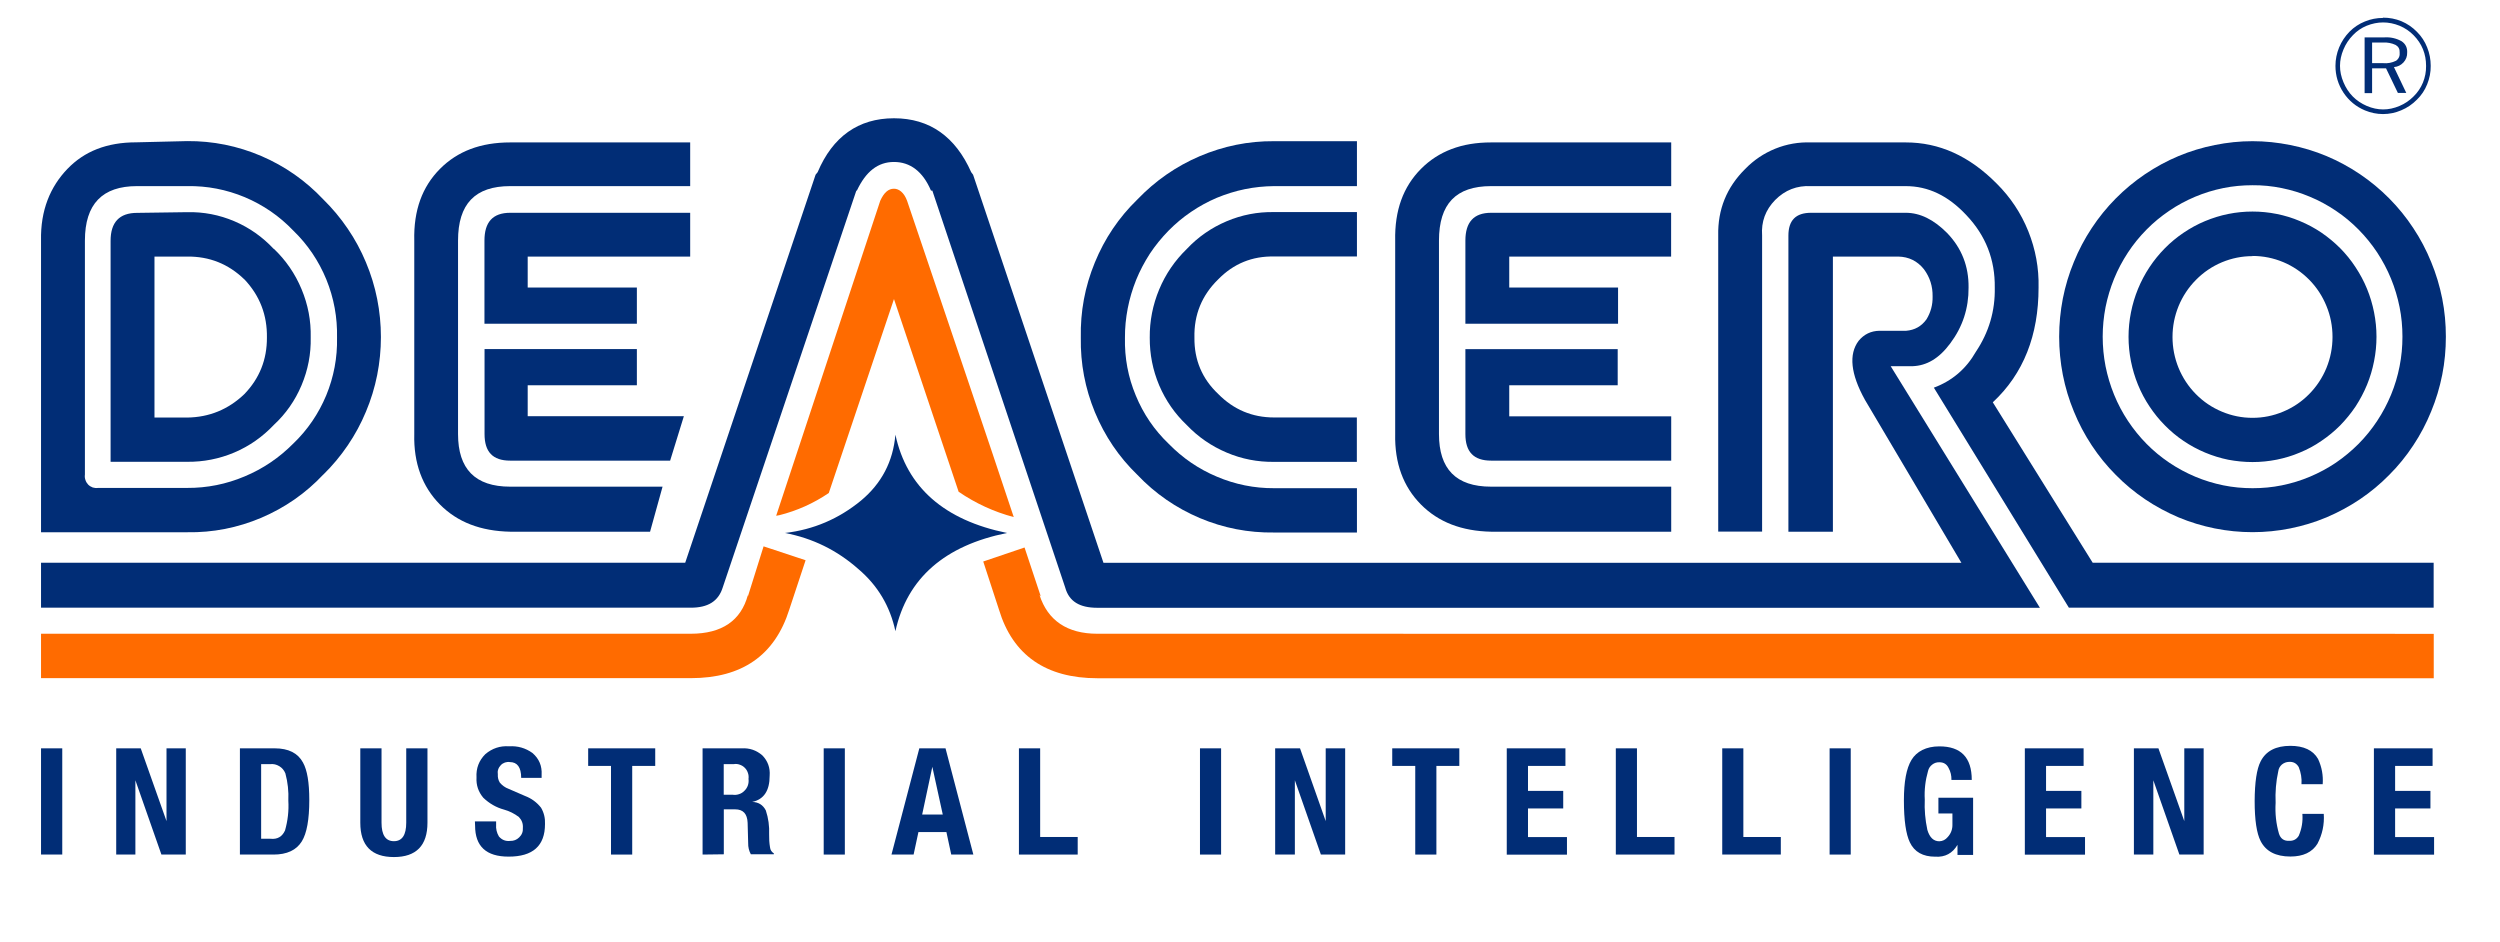 <svg xmlns="http://www.w3.org/2000/svg" xmlns:xlink="http://www.w3.org/1999/xlink" width="146" zoomAndPan="magnify" viewBox="0 0 109.5 41.25" height="55" preserveAspectRatio="xMidYMid meet" version="1.0"><defs><clipPath id="d87262865b"><path d="M 102 0.738 L 107 0.738 L 107 5 L 102 5 Z M 102 0.738 " clip-rule="nonzero"/></clipPath><clipPath id="859863a3f9"><path d="M 1.797 6 L 17 6 L 17 24 L 1.797 24 Z M 1.797 6 " clip-rule="nonzero"/></clipPath><clipPath id="49a95fbea0"><path d="M 1.797 5 L 90 5 L 90 27 L 1.797 27 Z M 1.797 5 " clip-rule="nonzero"/></clipPath><clipPath id="e93f143752"><path d="M 90 6 L 107.129 6 L 107.129 24 L 90 24 Z M 90 6 " clip-rule="nonzero"/></clipPath><clipPath id="abe40f4ee5"><path d="M 1.797 8 L 107 8 L 107 30 L 1.797 30 Z M 1.797 8 " clip-rule="nonzero"/></clipPath><clipPath id="94494b8fc6"><path d="M 1.797 32 L 3 32 L 3 37.566 L 1.797 37.566 Z M 1.797 32 " clip-rule="nonzero"/></clipPath><clipPath id="326fcf71d8"><path d="M 5 32 L 9 32 L 9 37.566 L 5 37.566 Z M 5 32 " clip-rule="nonzero"/></clipPath><clipPath id="31baa4ea65"><path d="M 10 32 L 14 32 L 14 37.566 L 10 37.566 Z M 10 32 " clip-rule="nonzero"/></clipPath><clipPath id="3f724bb6f3"><path d="M 15 32 L 19 32 L 19 37.566 L 15 37.566 Z M 15 32 " clip-rule="nonzero"/></clipPath><clipPath id="5cc918cafd"><path d="M 20 32 L 24 32 L 24 37.566 L 20 37.566 Z M 20 32 " clip-rule="nonzero"/></clipPath><clipPath id="84a05d2d5d"><path d="M 25 32 L 29 32 L 29 37.566 L 25 37.566 Z M 25 32 " clip-rule="nonzero"/></clipPath><clipPath id="a03e875d93"><path d="M 30 32 L 34 32 L 34 37.566 L 30 37.566 Z M 30 32 " clip-rule="nonzero"/></clipPath><clipPath id="a87351d36c"><path d="M 36 32 L 38 32 L 38 37.566 L 36 37.566 Z M 36 32 " clip-rule="nonzero"/></clipPath><clipPath id="898bee9609"><path d="M 39 32 L 43 32 L 43 37.566 L 39 37.566 Z M 39 32 " clip-rule="nonzero"/></clipPath><clipPath id="9e8c5dbb7d"><path d="M 44 32 L 48 32 L 48 37.566 L 44 37.566 Z M 44 32 " clip-rule="nonzero"/></clipPath><clipPath id="d74c93f8d5"><path d="M 52 32 L 54 32 L 54 37.566 L 52 37.566 Z M 52 32 " clip-rule="nonzero"/></clipPath><clipPath id="8d49e9eaf8"><path d="M 55 32 L 59 32 L 59 37.566 L 55 37.566 Z M 55 32 " clip-rule="nonzero"/></clipPath><clipPath id="c4354cb74b"><path d="M 60 32 L 64 32 L 64 37.566 L 60 37.566 Z M 60 32 " clip-rule="nonzero"/></clipPath><clipPath id="a54f7d2412"><path d="M 65 32 L 69 32 L 69 37.566 L 65 37.566 Z M 65 32 " clip-rule="nonzero"/></clipPath><clipPath id="54713f6973"><path d="M 70 32 L 74 32 L 74 37.566 L 70 37.566 Z M 70 32 " clip-rule="nonzero"/></clipPath><clipPath id="c17d1abff5"><path d="M 75 32 L 78 32 L 78 37.566 L 75 37.566 Z M 75 32 " clip-rule="nonzero"/></clipPath><clipPath id="5010fe5731"><path d="M 80 32 L 82 32 L 82 37.566 L 80 37.566 Z M 80 32 " clip-rule="nonzero"/></clipPath><clipPath id="b6eff6036f"><path d="M 83 32 L 87 32 L 87 37.566 L 83 37.566 Z M 83 32 " clip-rule="nonzero"/></clipPath><clipPath id="6c872997ae"><path d="M 88 32 L 92 32 L 92 37.566 L 88 37.566 Z M 88 32 " clip-rule="nonzero"/></clipPath><clipPath id="94ffd10f33"><path d="M 93 32 L 97 32 L 97 37.566 L 93 37.566 Z M 93 32 " clip-rule="nonzero"/></clipPath><clipPath id="dadb7469b2"><path d="M 98 32 L 102 32 L 102 37.566 L 98 37.566 Z M 98 32 " clip-rule="nonzero"/></clipPath><clipPath id="562fb49142"><path d="M 103 32 L 107 32 L 107 37.566 L 103 37.566 Z M 103 32 " clip-rule="nonzero"/></clipPath></defs><g clip-path="url(#d87262865b)"><path fill="#012d76" d="M 104.379 1.863 L 103.898 1.863 L 103.898 2.766 L 104.379 2.766 C 104.578 2.785 104.766 2.75 104.949 2.66 C 105.07 2.57 105.121 2.449 105.105 2.297 C 105.113 2.152 105.055 2.043 104.93 1.969 C 104.754 1.887 104.57 1.852 104.379 1.863 M 104.441 1.637 C 104.707 1.621 104.953 1.676 105.188 1.805 C 105.363 1.922 105.445 2.09 105.434 2.305 C 105.438 2.469 105.383 2.613 105.273 2.734 C 105.16 2.855 105.02 2.926 104.855 2.938 L 105.395 4.07 L 105.027 4.07 L 104.508 2.992 L 103.898 2.992 L 103.898 4.078 L 103.57 4.078 L 103.57 1.637 Z M 106.262 2.891 C 106.266 3.141 106.219 3.383 106.125 3.617 C 106.031 3.844 105.895 4.047 105.719 4.219 C 105.539 4.402 105.332 4.543 105.098 4.641 C 104.621 4.844 104.145 4.844 103.668 4.641 C 103.188 4.434 102.848 4.09 102.645 3.605 C 102.441 3.125 102.441 2.645 102.645 2.164 C 102.742 1.93 102.883 1.719 103.059 1.539 C 103.23 1.359 103.43 1.223 103.656 1.129 C 104.141 0.934 104.621 0.934 105.105 1.129 C 105.336 1.227 105.539 1.363 105.715 1.543 C 106.082 1.914 106.262 2.363 106.262 2.883 M 104.375 0.773 C 104.656 0.773 104.926 0.824 105.184 0.93 C 105.441 1.039 105.668 1.195 105.863 1.395 C 106.059 1.59 106.207 1.816 106.309 2.074 C 106.414 2.332 106.465 2.605 106.465 2.883 C 106.469 3.164 106.414 3.434 106.309 3.695 C 106.207 3.949 106.059 4.172 105.863 4.363 C 105.664 4.566 105.434 4.723 105.172 4.832 C 104.918 4.941 104.652 4.996 104.375 4.996 C 104.102 4.996 103.84 4.941 103.586 4.836 C 103.195 4.672 102.883 4.414 102.645 4.059 C 102.41 3.703 102.293 3.312 102.293 2.883 C 102.293 2.605 102.348 2.336 102.453 2.078 C 102.562 1.816 102.715 1.586 102.914 1.383 C 103.105 1.191 103.328 1.043 103.582 0.941 C 103.836 0.836 104.102 0.785 104.379 0.785 " fill-opacity="1" fill-rule="evenodd"/></g><path fill="#012d76" d="M 63.027 10.539 C 63.027 8.93 63.77 8.152 65.312 8.152 L 73.199 8.152 L 73.199 6.238 L 65.312 6.238 C 64.02 6.238 63.004 6.625 62.234 7.402 C 61.465 8.18 61.082 9.207 61.109 10.539 L 61.109 19.012 C 61.082 20.289 61.465 21.316 62.234 22.094 C 63.004 22.871 64.02 23.262 65.312 23.289 L 73.199 23.289 L 73.199 21.316 L 65.312 21.316 C 63.77 21.316 63.027 20.539 63.027 19.012 Z M 63.027 10.539 " fill-opacity="1" fill-rule="evenodd"/><path fill="#012d76" d="M 65.312 9.32 C 64.543 9.32 64.184 9.738 64.184 10.539 L 64.184 14.18 L 70.871 14.18 L 70.871 12.594 L 66.105 12.594 L 66.105 11.238 L 73.195 11.238 L 73.195 9.32 Z M 65.312 9.32 " fill-opacity="1" fill-rule="evenodd"/><path fill="#012d76" d="M 66.105 18.234 L 66.105 16.875 L 70.855 16.875 L 70.855 15.293 L 64.184 15.293 L 64.184 19.012 C 64.184 19.789 64.543 20.176 65.316 20.176 L 73.199 20.176 L 73.199 18.234 Z M 66.105 18.234 " fill-opacity="1" fill-rule="evenodd"/><path fill="#012d76" d="M 59.434 11.234 L 59.434 9.289 L 55.805 9.289 C 55.082 9.277 54.391 9.41 53.727 9.691 C 53.062 9.973 52.48 10.375 51.984 10.902 C 51.461 11.41 51.055 12 50.773 12.676 C 50.492 13.352 50.352 14.059 50.359 14.789 C 50.355 15.516 50.492 16.211 50.773 16.879 C 51.059 17.547 51.461 18.125 51.984 18.621 C 52.484 19.145 53.066 19.543 53.73 19.824 C 54.391 20.105 55.082 20.238 55.801 20.23 L 59.43 20.23 L 59.43 18.285 L 55.805 18.285 C 54.848 18.285 54.035 17.941 53.359 17.258 C 52.652 16.59 52.305 15.766 52.316 14.789 C 52.293 13.785 52.641 12.934 53.359 12.234 C 54.031 11.547 54.848 11.215 55.805 11.234 Z M 59.434 11.234 " fill-opacity="1" fill-rule="evenodd"/><path fill="#012d76" d="M 59.434 8.152 L 59.434 6.184 L 55.805 6.184 C 54.676 6.176 53.59 6.398 52.551 6.84 C 51.512 7.285 50.602 7.918 49.816 8.738 C 49.004 9.527 48.383 10.449 47.953 11.5 C 47.52 12.555 47.316 13.648 47.34 14.789 C 47.32 15.922 47.527 17.008 47.957 18.055 C 48.391 19.102 49.008 20.016 49.816 20.797 C 50.598 21.621 51.512 22.25 52.551 22.691 C 53.59 23.129 54.676 23.34 55.805 23.324 L 59.434 23.324 L 59.434 21.383 L 55.805 21.383 C 54.938 21.387 54.102 21.219 53.301 20.879 C 52.5 20.543 51.797 20.062 51.188 19.438 C 50.559 18.836 50.078 18.129 49.746 17.32 C 49.41 16.516 49.254 15.672 49.273 14.797 C 49.27 14.363 49.312 13.934 49.395 13.504 C 49.477 13.078 49.602 12.664 49.762 12.262 C 49.926 11.859 50.129 11.477 50.363 11.113 C 50.602 10.754 50.875 10.418 51.176 10.109 C 51.48 9.801 51.809 9.523 52.168 9.281 C 52.523 9.039 52.902 8.832 53.297 8.664 C 53.695 8.5 54.105 8.371 54.527 8.285 C 54.949 8.199 55.375 8.156 55.805 8.152 Z M 59.434 8.152 " fill-opacity="1" fill-rule="evenodd"/><path fill="#012d76" d="M 22.348 6.238 C 21.051 6.238 20.035 6.625 19.266 7.402 C 18.496 8.18 18.113 9.207 18.145 10.539 L 18.145 19.012 C 18.113 20.289 18.5 21.316 19.266 22.094 C 20.035 22.871 21.051 23.262 22.348 23.289 L 28.473 23.289 L 29.02 21.316 L 22.348 21.316 C 20.809 21.316 20.062 20.539 20.062 19.012 L 20.062 10.539 C 20.062 8.93 20.809 8.152 22.348 8.152 L 30.23 8.152 L 30.23 6.238 Z M 22.348 6.238 " fill-opacity="1" fill-rule="evenodd"/><path fill="#012d76" d="M 22.348 9.32 C 21.574 9.32 21.219 9.738 21.219 10.539 L 21.219 14.18 L 27.895 14.18 L 27.895 12.594 L 23.113 12.594 L 23.113 11.238 L 30.23 11.238 L 30.23 9.32 Z M 22.348 9.32 " fill-opacity="1" fill-rule="evenodd"/><path fill="#012d76" d="M 23.113 16.875 L 27.895 16.875 L 27.895 15.289 L 21.223 15.289 L 21.223 19.012 C 21.223 19.785 21.574 20.176 22.348 20.176 L 29.352 20.176 L 29.953 18.23 L 23.113 18.23 Z M 23.113 16.875 " fill-opacity="1" fill-rule="evenodd"/><g clip-path="url(#859863a3f9)"><path fill="#012d76" d="M 12.844 19.43 C 12.227 20.051 11.52 20.531 10.715 20.867 C 9.91 21.207 9.07 21.375 8.199 21.371 L 4.297 21.371 C 4.219 21.383 4.141 21.375 4.062 21.352 C 3.988 21.324 3.922 21.285 3.863 21.227 C 3.809 21.168 3.766 21.102 3.742 21.023 C 3.715 20.949 3.707 20.867 3.719 20.789 L 3.719 10.539 C 3.719 8.93 4.488 8.152 6 8.152 L 8.199 8.152 C 9.074 8.137 9.914 8.301 10.723 8.637 C 11.527 8.977 12.234 9.461 12.844 10.098 C 13.473 10.707 13.957 11.422 14.293 12.238 C 14.625 13.055 14.781 13.906 14.762 14.789 C 14.781 15.664 14.621 16.508 14.289 17.316 C 13.953 18.121 13.473 18.828 12.844 19.43 M 14.16 20.789 C 14.559 20.398 14.918 19.969 15.23 19.508 C 15.547 19.043 15.812 18.551 16.027 18.035 C 16.246 17.516 16.41 16.98 16.52 16.43 C 16.629 15.879 16.684 15.324 16.684 14.762 C 16.684 14.199 16.629 13.645 16.52 13.094 C 16.41 12.543 16.246 12.008 16.027 11.488 C 15.812 10.973 15.547 10.48 15.23 10.016 C 14.918 9.555 14.559 9.125 14.16 8.734 C 13.383 7.91 12.477 7.277 11.441 6.832 C 10.406 6.391 9.324 6.172 8.199 6.18 L 5.969 6.234 C 4.68 6.234 3.695 6.625 2.949 7.402 C 2.203 8.18 1.77 9.207 1.797 10.539 L 1.797 23.312 L 8.199 23.312 C 9.324 23.332 10.406 23.117 11.441 22.68 C 12.477 22.238 13.387 21.609 14.16 20.785 " fill-opacity="1" fill-rule="evenodd"/></g><path fill="#012d76" d="M 10.703 12.234 C 11.379 12.949 11.707 13.801 11.691 14.789 C 11.695 15.75 11.367 16.574 10.703 17.262 C 10 17.934 9.164 18.277 8.199 18.289 L 6.766 18.289 L 6.766 11.238 L 8.199 11.238 C 9.168 11.227 10.004 11.559 10.703 12.238 M 11.992 10.906 C 11.5 10.379 10.926 9.973 10.266 9.691 C 9.605 9.41 8.918 9.277 8.199 9.293 L 6.004 9.324 C 5.227 9.324 4.844 9.738 4.844 10.547 L 4.844 20.227 L 8.199 20.227 C 8.914 20.234 9.602 20.098 10.262 19.82 C 10.922 19.539 11.496 19.137 11.992 18.613 C 12.52 18.125 12.926 17.543 13.207 16.875 C 13.488 16.207 13.625 15.508 13.609 14.781 C 13.625 14.047 13.492 13.344 13.207 12.664 C 12.926 11.988 12.52 11.398 11.992 10.895 " fill-opacity="1" fill-rule="evenodd"/><g clip-path="url(#49a95fbea0)"><path fill="#012d76" d="M 42.621 7.652 L 42.539 7.543 C 41.848 5.988 40.723 5.18 39.156 5.18 C 37.594 5.18 36.469 5.988 35.812 7.543 L 35.723 7.652 L 30.012 24.648 L 1.797 24.648 L 1.797 26.617 L 30.258 26.617 C 31.004 26.617 31.465 26.34 31.656 25.73 L 37.508 8.348 L 37.531 8.348 C 37.922 7.516 38.449 7.094 39.156 7.094 C 39.867 7.094 40.422 7.512 40.777 8.348 L 40.836 8.348 L 46.656 25.734 C 46.824 26.344 47.289 26.621 48.062 26.621 L 89.348 26.621 L 82.812 16.039 L 83.777 16.039 C 84.379 16.016 84.926 15.711 85.422 15.039 C 85.965 14.316 86.23 13.5 86.223 12.594 C 86.234 11.664 85.922 10.867 85.281 10.203 C 84.703 9.621 84.102 9.32 83.473 9.32 L 79.324 9.32 C 78.656 9.32 78.332 9.652 78.332 10.32 L 78.332 23.289 L 80.281 23.289 L 80.281 11.238 L 83.141 11.238 C 83.602 11.246 83.977 11.43 84.266 11.789 C 84.531 12.145 84.656 12.543 84.648 12.988 C 84.656 13.348 84.566 13.684 84.379 13.988 C 84.16 14.293 83.863 14.457 83.492 14.488 L 82.316 14.488 C 81.945 14.496 81.645 14.641 81.406 14.93 C 80.969 15.516 81.055 16.375 81.684 17.512 L 85.91 24.652 L 48.332 24.652 Z M 42.621 7.652 " fill-opacity="1" fill-rule="evenodd"/></g><path fill="#012d76" d="M 34.379 23.344 C 35.594 23.574 36.668 24.102 37.598 24.926 C 38.445 25.645 38.984 26.551 39.219 27.645 C 39.734 25.316 41.391 23.891 44.109 23.344 C 41.359 22.785 39.715 21.344 39.219 19.039 C 39.117 20.219 38.609 21.18 37.707 21.93 C 36.734 22.727 35.629 23.199 34.383 23.344 " fill-opacity="1" fill-rule="evenodd"/><g clip-path="url(#e93f143752)"><path fill="#012d76" d="M 98.66 8.113 C 99.09 8.109 99.52 8.152 99.941 8.238 C 100.363 8.324 100.773 8.449 101.172 8.617 C 101.57 8.781 101.949 8.988 102.309 9.23 C 102.668 9.469 103 9.746 103.305 10.055 C 103.609 10.363 103.879 10.695 104.121 11.059 C 104.359 11.422 104.562 11.805 104.727 12.207 C 104.891 12.609 105.016 13.023 105.102 13.453 C 105.188 13.879 105.227 14.309 105.227 14.746 C 105.227 15.184 105.188 15.613 105.102 16.043 C 105.02 16.469 104.895 16.883 104.73 17.285 C 104.562 17.688 104.363 18.07 104.121 18.434 C 103.883 18.797 103.609 19.133 103.305 19.441 C 103 19.746 102.668 20.023 102.312 20.266 C 101.953 20.508 101.574 20.711 101.176 20.879 C 100.777 21.047 100.367 21.172 99.945 21.258 C 99.523 21.344 99.094 21.383 98.664 21.383 C 98.234 21.383 97.805 21.344 97.383 21.258 C 96.961 21.172 96.551 21.047 96.152 20.879 C 95.754 20.711 95.375 20.508 95.016 20.266 C 94.656 20.023 94.324 19.75 94.02 19.441 C 93.715 19.133 93.445 18.797 93.203 18.434 C 92.965 18.074 92.762 17.691 92.598 17.289 C 92.434 16.887 92.309 16.469 92.223 16.043 C 92.141 15.617 92.098 15.184 92.098 14.746 C 92.098 14.312 92.141 13.879 92.223 13.453 C 92.309 13.027 92.434 12.609 92.598 12.207 C 92.762 11.805 92.965 11.426 93.203 11.062 C 93.441 10.699 93.715 10.363 94.02 10.055 C 94.324 9.746 94.656 9.473 95.016 9.23 C 95.371 8.988 95.75 8.785 96.148 8.617 C 96.547 8.449 96.957 8.324 97.379 8.238 C 97.801 8.152 98.23 8.113 98.66 8.113 M 98.66 6.184 C 98.105 6.184 97.555 6.242 97.008 6.352 C 96.461 6.461 95.934 6.621 95.418 6.836 C 94.906 7.051 94.418 7.316 93.953 7.629 C 93.492 7.941 93.062 8.297 92.672 8.691 C 92.277 9.09 91.926 9.523 91.617 9.992 C 91.309 10.457 91.047 10.953 90.836 11.473 C 90.621 11.992 90.461 12.527 90.352 13.078 C 90.246 13.629 90.191 14.188 90.191 14.746 C 90.191 15.309 90.246 15.867 90.352 16.418 C 90.461 16.969 90.621 17.504 90.836 18.023 C 91.047 18.543 91.309 19.039 91.617 19.504 C 91.926 19.973 92.277 20.406 92.672 20.801 C 93.062 21.199 93.492 21.555 93.953 21.867 C 94.418 22.18 94.906 22.441 95.418 22.66 C 95.934 22.875 96.461 23.035 97.008 23.145 C 97.555 23.254 98.105 23.309 98.66 23.309 C 99.215 23.309 99.766 23.254 100.312 23.145 C 100.859 23.035 101.387 22.875 101.902 22.66 C 102.414 22.441 102.902 22.18 103.367 21.867 C 103.828 21.555 104.258 21.199 104.648 20.801 C 105.043 20.406 105.395 19.973 105.703 19.504 C 106.012 19.039 106.273 18.543 106.484 18.023 C 106.699 17.504 106.859 16.969 106.969 16.418 C 107.078 15.867 107.129 15.309 107.129 14.746 C 107.129 14.188 107.078 13.629 106.969 13.078 C 106.859 12.527 106.699 11.992 106.484 11.473 C 106.273 10.953 106.012 10.457 105.703 9.992 C 105.395 9.523 105.043 9.09 104.648 8.691 C 104.258 8.297 103.828 7.941 103.367 7.629 C 102.902 7.316 102.414 7.051 101.902 6.836 C 101.387 6.621 100.859 6.461 100.312 6.352 C 99.766 6.242 99.215 6.184 98.66 6.184 M 98.66 11.219 C 98.195 11.219 97.75 11.309 97.32 11.488 C 96.891 11.668 96.512 11.926 96.184 12.258 C 95.855 12.59 95.602 12.973 95.422 13.406 C 95.246 13.84 95.156 14.289 95.156 14.762 C 95.156 15.23 95.246 15.684 95.422 16.117 C 95.602 16.551 95.855 16.934 96.184 17.266 C 96.512 17.598 96.891 17.852 97.32 18.031 C 97.75 18.211 98.195 18.301 98.66 18.301 C 99.125 18.301 99.57 18.211 100 18.031 C 100.43 17.852 100.809 17.598 101.137 17.266 C 101.465 16.934 101.719 16.551 101.898 16.117 C 102.074 15.684 102.164 15.23 102.164 14.762 C 102.164 14.289 102.078 13.836 101.898 13.402 C 101.723 12.969 101.469 12.582 101.141 12.25 C 100.812 11.918 100.434 11.66 100.004 11.48 C 99.574 11.301 99.125 11.211 98.66 11.211 M 98.66 9.266 C 98.305 9.266 97.949 9.301 97.602 9.371 C 97.25 9.441 96.914 9.547 96.582 9.684 C 96.254 9.82 95.941 9.992 95.645 10.191 C 95.348 10.391 95.074 10.617 94.82 10.875 C 94.57 11.129 94.344 11.406 94.148 11.703 C 93.949 12.004 93.781 12.32 93.645 12.652 C 93.508 12.988 93.406 13.328 93.336 13.684 C 93.266 14.035 93.23 14.395 93.23 14.754 C 93.23 15.113 93.266 15.473 93.336 15.824 C 93.406 16.176 93.508 16.52 93.645 16.855 C 93.781 17.188 93.949 17.504 94.148 17.801 C 94.348 18.102 94.57 18.379 94.824 18.633 C 95.074 18.887 95.348 19.117 95.645 19.316 C 95.941 19.516 96.254 19.684 96.586 19.824 C 96.914 19.961 97.254 20.066 97.602 20.137 C 97.953 20.203 98.305 20.238 98.66 20.238 C 99.02 20.238 99.371 20.203 99.723 20.133 C 100.07 20.062 100.41 19.961 100.738 19.82 C 101.07 19.684 101.383 19.516 101.676 19.312 C 101.973 19.113 102.246 18.887 102.5 18.633 C 102.75 18.375 102.977 18.098 103.176 17.801 C 103.371 17.5 103.539 17.184 103.676 16.852 C 103.812 16.52 103.914 16.176 103.984 15.82 C 104.055 15.469 104.09 15.109 104.09 14.75 C 104.09 14.391 104.055 14.035 103.984 13.68 C 103.914 13.328 103.812 12.984 103.676 12.652 C 103.539 12.316 103.371 12.004 103.172 11.703 C 102.977 11.402 102.75 11.125 102.5 10.871 C 102.246 10.617 101.973 10.391 101.676 10.188 C 101.379 9.988 101.066 9.82 100.738 9.684 C 100.406 9.543 100.07 9.441 99.719 9.371 C 99.371 9.301 99.016 9.266 98.66 9.266 " fill-opacity="1" fill-rule="evenodd"/></g><path fill="#012d76" d="M 77.18 10.316 C 77.137 9.711 77.328 9.195 77.75 8.762 C 78.184 8.324 78.707 8.121 79.32 8.152 L 83.465 8.152 C 84.457 8.152 85.332 8.57 86.133 9.43 C 86.973 10.316 87.387 11.371 87.371 12.598 C 87.391 13.621 87.113 14.555 86.547 15.402 C 86.121 16.152 85.508 16.68 84.703 16.98 L 90.617 26.617 L 106.594 26.617 L 106.594 24.648 L 91.66 24.648 L 87.285 17.621 C 88.633 16.367 89.289 14.68 89.289 12.598 C 89.309 11.742 89.156 10.918 88.84 10.129 C 88.52 9.336 88.059 8.641 87.457 8.043 C 86.246 6.82 84.926 6.238 83.473 6.238 L 79.324 6.238 C 78.785 6.219 78.262 6.309 77.758 6.512 C 77.258 6.715 76.816 7.012 76.438 7.402 C 75.629 8.203 75.234 9.176 75.258 10.316 L 75.258 23.285 L 77.18 23.285 Z M 77.18 10.316 " fill-opacity="1" fill-rule="evenodd"/><g clip-path="url(#abe40f4ee5)"><path fill="#ff6b00" d="M 48.062 27.758 C 46.742 27.758 45.891 27.176 45.531 26.062 L 45.586 26.121 L 44.875 23.98 L 43.066 24.594 L 43.754 26.699 C 44.359 28.703 45.816 29.707 48.07 29.707 L 106.598 29.707 L 106.598 27.762 Z M 39.156 8.266 C 38.91 8.266 38.719 8.434 38.555 8.793 L 33.996 22.59 L 34.133 22.566 C 34.91 22.371 35.633 22.047 36.301 21.594 L 39.156 13.098 L 41.988 21.539 C 42.73 22.047 43.535 22.418 44.402 22.648 C 43.277 19.258 41.711 14.648 39.73 8.793 C 39.598 8.434 39.375 8.266 39.156 8.266 M 34.57 26.699 L 35.285 24.539 L 33.445 23.93 L 32.758 26.121 L 32.758 26.062 C 32.457 27.176 31.629 27.758 30.254 27.758 L 1.797 27.758 L 1.797 29.703 L 30.254 29.703 C 32.504 29.703 33.938 28.703 34.57 26.699 " fill-opacity="1" fill-rule="evenodd"/></g><g clip-path="url(#94494b8fc6)"><path fill="#012d76" d="M 1.797 32.777 L 2.727 32.777 L 2.727 37.43 L 1.797 37.43 Z M 1.797 32.777 " fill-opacity="1" fill-rule="nonzero"/></g><g clip-path="url(#326fcf71d8)"><path fill="#012d76" d="M 5.09 32.777 L 6.164 32.777 L 7.293 35.965 L 7.293 32.777 L 8.137 32.777 L 8.137 37.43 L 7.07 37.43 L 5.93 34.176 L 5.93 37.43 L 5.09 37.43 Z M 5.09 32.777 " fill-opacity="1" fill-rule="nonzero"/></g><g clip-path="url(#31baa4ea65)"><path fill="#012d76" d="M 10.508 37.43 L 10.508 32.777 L 12.031 32.777 C 12.633 32.777 13.047 32.984 13.27 33.398 C 13.457 33.73 13.547 34.277 13.547 35.039 C 13.547 35.895 13.438 36.5 13.219 36.852 C 12.98 37.238 12.566 37.43 11.98 37.43 Z M 11.438 33.469 L 11.438 36.738 L 11.852 36.738 C 12.148 36.77 12.359 36.648 12.484 36.375 C 12.605 35.949 12.656 35.512 12.629 35.066 C 12.648 34.66 12.605 34.266 12.5 33.875 C 12.445 33.738 12.355 33.633 12.234 33.559 C 12.109 33.484 11.977 33.453 11.836 33.469 Z M 11.438 33.469 " fill-opacity="1" fill-rule="nonzero"/></g><g clip-path="url(#3f724bb6f3)"><path fill="#012d76" d="M 15.781 32.777 L 16.711 32.777 L 16.711 36.035 C 16.711 36.574 16.891 36.844 17.254 36.844 C 17.613 36.844 17.793 36.574 17.793 36.035 L 17.793 32.777 L 18.723 32.777 L 18.723 36.035 C 18.723 37.035 18.23 37.539 17.254 37.539 C 16.273 37.539 15.781 37.035 15.781 36.035 Z M 15.781 32.777 " fill-opacity="1" fill-rule="nonzero"/></g><g clip-path="url(#5cc918cafd)"><path fill="#012d76" d="M 20.801 35.977 L 21.73 35.977 L 21.73 36.113 C 21.715 36.301 21.758 36.477 21.852 36.637 C 21.984 36.789 22.148 36.855 22.348 36.832 C 22.5 36.836 22.629 36.785 22.738 36.68 C 22.859 36.566 22.914 36.426 22.902 36.258 C 22.914 36.074 22.855 35.918 22.727 35.785 C 22.531 35.637 22.316 35.527 22.078 35.461 C 21.73 35.367 21.43 35.191 21.168 34.941 C 20.953 34.684 20.852 34.391 20.871 34.055 C 20.848 33.652 20.977 33.312 21.258 33.031 C 21.559 32.777 21.906 32.66 22.297 32.688 C 22.672 32.664 23.016 32.762 23.32 32.98 C 23.613 33.23 23.746 33.551 23.723 33.938 L 23.723 34.07 L 22.828 34.07 C 22.828 33.609 22.656 33.379 22.332 33.379 C 22.258 33.367 22.188 33.375 22.117 33.398 C 22.047 33.422 21.984 33.461 21.934 33.516 C 21.883 33.57 21.844 33.629 21.82 33.703 C 21.797 33.773 21.793 33.844 21.805 33.918 C 21.797 34.047 21.824 34.168 21.891 34.277 C 21.996 34.402 22.125 34.496 22.277 34.551 L 22.996 34.863 C 23.277 34.969 23.512 35.141 23.699 35.379 C 23.828 35.602 23.883 35.84 23.871 36.094 C 23.871 37.047 23.34 37.523 22.273 37.52 C 21.297 37.52 20.809 37.07 20.809 36.164 Z M 20.801 35.977 " fill-opacity="1" fill-rule="nonzero"/></g><g clip-path="url(#84a05d2d5d)"><path fill="#012d76" d="M 25.762 32.777 L 28.699 32.777 L 28.699 33.547 L 27.691 33.547 L 27.691 37.43 L 26.762 37.43 L 26.762 33.547 L 25.762 33.547 Z M 25.762 32.777 " fill-opacity="1" fill-rule="nonzero"/></g><g clip-path="url(#a03e875d93)"><path fill="#012d76" d="M 30.773 37.43 L 30.773 32.777 L 32.488 32.777 C 32.828 32.758 33.129 32.859 33.391 33.086 C 33.629 33.332 33.738 33.629 33.711 33.977 C 33.711 34.633 33.457 35.016 32.945 35.125 C 33.215 35.129 33.418 35.254 33.543 35.496 C 33.656 35.836 33.703 36.188 33.688 36.547 C 33.684 36.734 33.695 36.926 33.727 37.113 C 33.738 37.227 33.797 37.316 33.895 37.379 L 33.895 37.418 L 32.887 37.418 C 32.805 37.266 32.766 37.102 32.77 36.93 L 32.746 36.039 C 32.73 35.645 32.551 35.449 32.199 35.449 L 31.703 35.449 L 31.703 37.418 Z M 31.699 33.469 L 31.699 34.809 L 32.086 34.809 C 32.184 34.824 32.277 34.816 32.367 34.785 C 32.457 34.758 32.539 34.707 32.605 34.637 C 32.676 34.57 32.727 34.488 32.758 34.398 C 32.789 34.305 32.797 34.211 32.785 34.113 C 32.797 34.023 32.789 33.938 32.758 33.852 C 32.73 33.766 32.684 33.691 32.621 33.629 C 32.559 33.566 32.484 33.52 32.398 33.492 C 32.312 33.461 32.227 33.453 32.141 33.469 Z M 31.699 33.469 " fill-opacity="1" fill-rule="nonzero"/></g><g clip-path="url(#a87351d36c)"><path fill="#012d76" d="M 36.078 32.777 L 37.004 32.777 L 37.004 37.43 L 36.078 37.43 Z M 36.078 32.777 " fill-opacity="1" fill-rule="nonzero"/></g><g clip-path="url(#898bee9609)"><path fill="#012d76" d="M 39.047 37.43 L 40.266 32.777 L 41.414 32.777 L 42.633 37.43 L 41.664 37.43 L 41.453 36.445 L 40.227 36.445 L 40.016 37.43 Z M 40.836 33.586 L 40.391 35.676 L 41.293 35.676 Z M 40.836 33.586 " fill-opacity="1" fill-rule="nonzero"/></g><g clip-path="url(#9e8c5dbb7d)"><path fill="#012d76" d="M 47.203 37.43 L 44.629 37.43 L 44.629 32.777 L 45.559 32.777 L 45.559 36.66 L 47.203 36.66 Z M 47.203 37.43 " fill-opacity="1" fill-rule="nonzero"/></g><g clip-path="url(#d74c93f8d5)"><path fill="#012d76" d="M 52.559 32.777 L 53.484 32.777 L 53.484 37.43 L 52.559 37.43 Z M 52.559 32.777 " fill-opacity="1" fill-rule="nonzero"/></g><g clip-path="url(#8d49e9eaf8)"><path fill="#012d76" d="M 55.852 32.777 L 56.941 32.777 L 58.066 35.965 L 58.066 32.777 L 58.918 32.777 L 58.918 37.43 L 57.855 37.43 L 56.715 34.176 L 56.715 37.43 L 55.852 37.43 Z M 55.852 32.777 " fill-opacity="1" fill-rule="nonzero"/></g><g clip-path="url(#c4354cb74b)"><path fill="#012d76" d="M 60.98 32.777 L 63.918 32.777 L 63.918 33.547 L 62.914 33.547 L 62.914 37.43 L 61.988 37.43 L 61.988 33.547 L 60.98 33.547 Z M 60.98 32.777 " fill-opacity="1" fill-rule="nonzero"/></g><g clip-path="url(#a54f7d2412)"><path fill="#012d76" d="M 65.996 32.777 L 68.566 32.777 L 68.566 33.547 L 66.926 33.547 L 66.926 34.641 L 68.469 34.641 L 68.469 35.41 L 66.926 35.41 L 66.926 36.664 L 68.633 36.664 L 68.633 37.434 L 65.996 37.434 Z M 65.996 32.777 " fill-opacity="1" fill-rule="nonzero"/></g><g clip-path="url(#54713f6973)"><path fill="#012d76" d="M 73.344 37.43 L 70.773 37.43 L 70.773 32.777 L 71.699 32.777 L 71.699 36.66 L 73.344 36.66 Z M 73.344 37.43 " fill-opacity="1" fill-rule="nonzero"/></g><g clip-path="url(#c17d1abff5)"><path fill="#012d76" d="M 78 37.43 L 75.434 37.43 L 75.434 32.777 L 76.359 32.777 L 76.359 36.66 L 78 36.66 Z M 78 37.43 " fill-opacity="1" fill-rule="nonzero"/></g><g clip-path="url(#5010fe5731)"><path fill="#012d76" d="M 80.137 32.777 L 81.062 32.777 L 81.062 37.43 L 80.137 37.43 Z M 80.137 32.777 " fill-opacity="1" fill-rule="nonzero"/></g><g clip-path="url(#b6eff6036f)"><path fill="#012d76" d="M 86.363 34.16 L 85.473 34.16 C 85.477 33.973 85.438 33.801 85.348 33.637 C 85.266 33.469 85.133 33.387 84.945 33.387 C 84.828 33.383 84.723 33.418 84.633 33.488 C 84.539 33.559 84.477 33.652 84.449 33.766 C 84.332 34.176 84.281 34.594 84.305 35.02 C 84.285 35.465 84.324 35.91 84.418 36.348 C 84.516 36.68 84.691 36.848 84.941 36.848 C 85.09 36.844 85.211 36.781 85.309 36.664 C 85.453 36.508 85.523 36.32 85.516 36.105 L 85.516 35.629 L 84.902 35.629 L 84.902 34.941 L 86.422 34.941 L 86.422 37.445 L 85.738 37.445 L 85.738 37.004 C 85.52 37.375 85.195 37.551 84.766 37.523 C 84.223 37.523 83.852 37.316 83.652 36.895 C 83.48 36.539 83.391 35.926 83.391 35.059 C 83.391 34.238 83.5 33.652 83.723 33.285 C 83.941 32.918 84.367 32.691 84.938 32.691 C 85.887 32.688 86.363 33.176 86.363 34.16 Z M 86.363 34.16 " fill-opacity="1" fill-rule="nonzero"/></g><g clip-path="url(#6c872997ae)"><path fill="#012d76" d="M 88.688 32.777 L 91.262 32.777 L 91.262 33.547 L 89.617 33.547 L 89.617 34.641 L 91.164 34.641 L 91.164 35.41 L 89.617 35.41 L 89.617 36.664 L 91.324 36.664 L 91.324 37.434 L 88.688 37.434 Z M 88.688 32.777 " fill-opacity="1" fill-rule="nonzero"/></g><g clip-path="url(#94ffd10f33)"><path fill="#012d76" d="M 93.465 32.777 L 94.539 32.777 L 95.672 35.965 L 95.672 32.777 L 96.52 32.777 L 96.52 37.43 L 95.457 37.43 L 94.316 34.176 L 94.316 37.43 L 93.465 37.43 Z M 93.465 32.777 " fill-opacity="1" fill-rule="nonzero"/></g><g clip-path="url(#dadb7469b2)"><path fill="#012d76" d="M 101.734 34.348 L 100.805 34.348 C 100.824 34.09 100.781 33.84 100.684 33.598 C 100.586 33.43 100.441 33.355 100.25 33.371 C 100.137 33.375 100.035 33.414 99.945 33.488 C 99.859 33.566 99.805 33.66 99.789 33.777 C 99.688 34.234 99.652 34.695 99.672 35.164 C 99.645 35.625 99.691 36.074 99.82 36.52 C 99.891 36.734 100.039 36.84 100.266 36.828 C 100.445 36.836 100.586 36.766 100.684 36.609 C 100.816 36.305 100.871 35.98 100.844 35.648 L 101.781 35.648 C 101.812 36.109 101.719 36.547 101.504 36.957 C 101.273 37.328 100.879 37.516 100.32 37.516 C 99.68 37.516 99.246 37.289 99.016 36.84 C 98.84 36.496 98.754 35.91 98.754 35.086 C 98.758 34.262 98.844 33.68 99.016 33.348 C 99.246 32.895 99.68 32.668 100.32 32.668 C 100.902 32.668 101.312 32.859 101.531 33.242 C 101.695 33.594 101.762 33.961 101.734 34.348 Z M 101.734 34.348 " fill-opacity="1" fill-rule="nonzero"/></g><g clip-path="url(#562fb49142)"><path fill="#012d76" d="M 103.977 32.777 L 106.547 32.777 L 106.547 33.547 L 104.906 33.547 L 104.906 34.641 L 106.453 34.641 L 106.453 35.41 L 104.906 35.41 L 104.906 36.664 L 106.613 36.664 L 106.613 37.434 L 103.977 37.434 Z M 103.977 32.777 " fill-opacity="1" fill-rule="nonzero"/></g></svg>